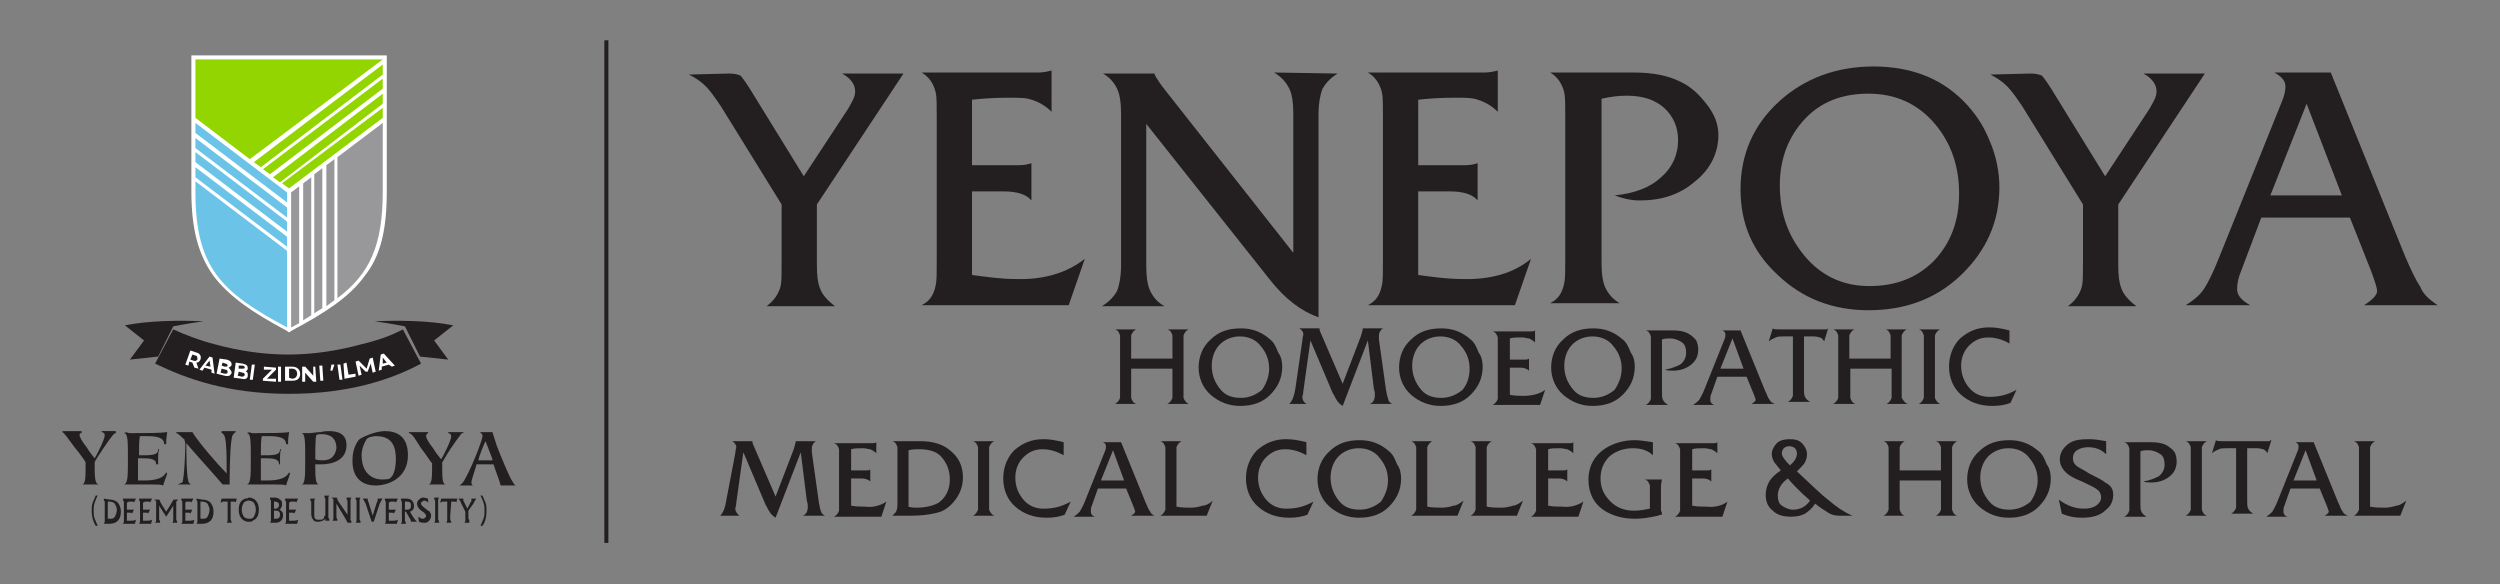 <?xml version="1.0" encoding="utf-8"?>
<!-- Generator: Adobe Illustrator 24.3.0, SVG Export Plug-In . SVG Version: 6.00 Build 0)  -->
<svg version="1.1" id="Layer_1" xmlns="http://www.w3.org/2000/svg" xmlns:xlink="http://www.w3.org/1999/xlink" x="0px" y="0px"
	 viewBox="0 0 248.2 58" style="enable-background:new 0 0 248.2 58;" xml:space="preserve">
<rect x="0" y="0" width="248.2" height="58" fill="#808080" stroke="none"/>
<style type="text/css">
	.st0{fill:#231F20;}
	.st1{fill:#FFFFFF;}
	.st2{fill:#93D500;}
	.st3{fill:#6BC4E8;}
	.st4{fill:#98989A;}
</style>
<g>
	<g>
		<g>
			<g>
				<path class="st0" d="M8.1,48.1c0.4,0,0.4-0.6,0.4-2.2c-0.1-0.2-0.6-0.9-1.1-1.5c-0.6-0.8-1-1.4-1.2-1.5v-0.1c0.3,0,0.7,0,1,0
					s0.6,0,0.9,0V43c-0.1,0-0.2,0-0.2,0.2s0.3,0.7,0.7,1.2c0.3,0.5,0.7,1,0.8,1.1c0.3-0.5,1-1.9,1-2.3c0-0.2-0.2-0.3-0.3-0.3v-0.1
					c0.2,0,0.5,0,0.7,0c0.4,0,0.6,0,0.7,0V43c-0.1,0-0.2,0.1-0.3,0.2c-0.1,0.1-0.6,0.8-1,1.4c-0.4,0.6-0.8,1.2-0.8,1.3
					c0,1.5,0,2.1,0.4,2.2l0,0c-0.3,0-0.6,0-0.9,0C8.7,48.1,8.4,48.1,8.1,48.1L8.1,48.1z"/>
				<path class="st0" d="M12.3,43c0.4,0,0.4,0.8,0.4,2.5c0,1.8,0,2.5-0.4,2.6l0,0c0.3,0,0.6,0,0.9,0c0.7,0,1.4,0,1.9,0
					s0.9,0,1.1,0.1c0.1-0.4,0.3-0.8,0.4-1.2l-0.1-0.1c-0.2,0.4-0.7,0.8-2.1,0.8c-0.2,0-0.4,0-0.7,0c0-0.6,0-1.6,0-2.2
					c0.2,0,0.4,0,0.6,0c1.1,0,1.2,0.3,1.2,0.6h0.2c0-0.1,0-0.4,0-0.6c0-0.3,0-0.6,0.1-0.9h-0.1c0,0.4-0.2,0.6-1.3,0.6
					c-0.2,0-0.4,0-0.6,0c0-0.8,0-1.6,0.1-1.9c0.2,0,0.4,0,0.7,0c1.1,0,1.7,0.2,1.7,0.8h0.2v-0.2c0-0.5,0.1-0.8,0.1-1
					C15.9,43,14.5,43,13.2,43c-0.1,0-0.3,0-0.4,0C12.6,42.9,12.5,42.9,12.3,43L12.3,43z"/>
				<path class="st0" d="M17.6,48.1c0.2,0,0.5,0,0.7,0c0.3,0,0.5,0,0.7,0l0,0c-0.1,0-0.2-0.1-0.3-0.3c-0.2-0.7-0.2-3.2-0.2-3.5V44
					l0,0c0.3,0.4,3.3,3.7,3.6,4.1c0.1,0,0.2,0,0.3,0c0.1,0,0.3,0,0.4,0v-0.5c0-1.8,0.1-4.1,0.3-4.4c0.1-0.1,0.1-0.2,0.3-0.3v-0.1
					c-0.2,0-0.4,0-0.6,0c-0.3,0-0.6,0-0.8,0V43c0.2,0,0.2,0.2,0.3,0.3c0.2,0.6,0.2,2.3,0.2,2.7v1c-0.9-0.9-2.8-3.1-3.4-4.1
					c-0.3,0-0.5,0-0.8,0s-0.5,0-0.8,0V43c0.2,0,0.7,0.6,0.8,0.6c0,0.1,0.1,0.3,0.1,0.5c0,0.6-0.1,3.4-0.3,3.8
					C17.8,48,17.7,48.1,17.6,48.1L17.6,48.1z"/>
				<path class="st0" d="M24.5,43c0.4,0,0.4,0.8,0.4,2.5c0,1.8,0,2.5-0.4,2.6l0,0c0.3,0,0.6,0,0.9,0c0.7,0,1.4,0,1.9,0s1,0,1.1,0.1
					c0.1-0.4,0.3-0.8,0.4-1.2l-0.1-0.1c-0.2,0.4-0.7,0.8-2.1,0.8c-0.2,0-0.4,0-0.7,0c0-0.6,0-1.6,0-2.2c0.2,0,0.4,0,0.6,0
					c1.1,0,1.2,0.3,1.2,0.6h0.1c0-0.1,0-0.4,0-0.6c0-0.3,0-0.6,0.1-0.9h-0.1c0,0.4-0.2,0.6-1.3,0.6c-0.2,0-0.4,0-0.6,0
					c0-0.8,0-1.6,0.1-1.9c0.2,0,0.4,0,0.7,0c1.1,0,1.7,0.2,1.7,0.8h0.2v-0.2c0-0.5,0.1-0.8,0.1-1c-0.6,0.1-2,0.1-3.3,0.1
					c-0.1,0-0.3,0-0.4,0C24.8,42.9,24.7,42.9,24.5,43L24.5,43z"/>
				<path class="st0" d="M32.1,45.7c-0.3,0-0.6,0-0.8-0.1c0-0.3,0-2.2,0.1-2.4c0.2-0.1,0.3-0.1,0.5-0.1c0.9,0,1.5,0.4,1.5,1.4
					C33.3,45.2,32.9,45.7,32.1,45.7 M29.9,48.1c0.3,0,0.6,0,0.9,0s0.6,0,0.9,0l0,0c-0.4,0-0.4-0.8-0.4-2c0.2,0,0.4,0,0.6,0
					c1.1,0,2.5-0.4,2.5-1.9c0-1.1-0.8-1.4-1.7-1.4c-0.2,0-0.5,0-0.9,0.1c-0.4,0-0.8,0.1-1.1,0.1c-0.1,0-0.2,0-0.4,0
					c-0.1,0-0.2,0-0.4,0v0c0.4,0,0.4,0.8,0.4,2.5C30.3,47.3,30.3,48.1,29.9,48.1L29.9,48.1z"/>
				<path class="st0" d="M37.9,47.6c-1,0-2-0.7-2-2.4c0-0.7,0.3-1.3,0.5-1.6c0.1-0.2,0.7-0.3,0.9-0.3c1.4,0,2,0.7,2,2.3
					c0,0.8-0.2,1.6-0.5,1.8C38.7,47.6,38.3,47.6,37.9,47.6 M37.3,48.2c1.2,0,3.2-0.7,3.2-3c0-1.9-1.1-2.4-2.3-2.4
					c-1,0-2.5,0.7-2.6,0.9C35.2,44.2,35,45,35,45.5C34.9,47.3,35.8,48.2,37.3,48.2"/>
				<path class="st0" d="M42.5,48.1c0.3,0,0.6,0,0.9,0c0.3,0,0.6,0,0.9,0l0,0c-0.4,0-0.4-0.6-0.4-2.2c0.1-0.1,0.4-0.7,0.8-1.3
					c0.4-0.6,0.9-1.3,1-1.4C45.8,43,45.9,43,46,43v-0.1c-0.1,0-0.3,0-0.7,0c-0.2,0-0.5,0-0.8,0V43c0.1,0,0.3,0.1,0.3,0.3
					c0,0.4-0.7,1.8-1,2.3c-0.1-0.1-0.5-0.6-0.8-1.1c-0.4-0.5-0.7-1-0.7-1.2s0.1-0.2,0.2-0.3v-0.1c-0.3,0-0.6,0-0.9,0
					c-0.3,0-0.7,0-1,0V43c0.3,0,0.7,0.7,1.2,1.5c0.5,0.6,0.9,1.3,1.1,1.5C42.9,47.4,42.9,48.1,42.5,48.1L42.5,48.1z"/>
				<path class="st0" d="M48.2,43.8c0.1,0.3,0.7,1.7,0.7,1.9c-0.2,0-0.3,0-0.7,0s-0.6,0-0.7,0C47.5,45.4,48.1,44,48.2,43.8
					 M50.7,47.5c-0.3-0.6-0.9-2-1.4-3.3c-0.2-0.7-0.4-1.2-0.4-1.3c-0.2,0-0.4,0-0.6,0c-0.3,0-0.6,0-0.6,0V43c0.1,0,0.2,0.1,0.2,0.3
					s-0.2,0.7-0.4,1.3c-0.4,1-0.8,2-1.3,2.9c-0.2,0.4-0.4,0.6-0.6,0.7l0,0c0.2,0,0.4,0,0.6,0c0.3,0,0.5,0,0.8,0l0,0
					c-0.1,0-0.2-0.1-0.2-0.3c0-0.3,0.5-1.6,0.5-1.8c0.3,0,0.6,0,0.9,0c0.3,0,0.5,0,0.8,0c0.1,0.4,0.6,1.6,0.7,2.1c0.2,0,0.5,0,0.7,0
					c0.3,0,0.5,0,0.8,0l0,0C51,48.1,50.9,47.8,50.7,47.5"/>
			</g>
			<g>
				<path class="st0" d="M9.1,50.7c0-0.3,0-0.5,0.1-0.8c0.1-0.2,0.2-0.5,0.3-0.7h0.2c-0.1,0.2-0.2,0.4-0.3,0.7s-0.1,0.5-0.1,0.8
					s0,0.5,0.1,0.8c0.1,0.2,0.2,0.5,0.3,0.7H9.5C9.2,51.7,9.1,51.2,9.1,50.7"/>
				<path class="st0" d="M10.7,49.8h0.2c0.2,0,0.4,0.1,0.5,0.2c0.1,0.2,0.2,0.4,0.2,0.6c0,0.3-0.1,0.5-0.2,0.7
					c-0.1,0.2-0.3,0.2-0.5,0.2h-0.2V49.8z M10.3,49.5c0,0.1,0,0.2,0.1,0.3c0,0.1,0,0.2,0,0.4v1.1c0,0.1,0,0.2,0,0.4
					c0,0.1,0,0.2-0.1,0.3h0.6c0.3,0,0.6-0.1,0.8-0.3s0.3-0.5,0.3-0.9s-0.1-0.6-0.3-0.9c-0.2-0.2-0.5-0.3-0.8-0.3L10.3,49.5
					L10.3,49.5z"/>
				<path class="st0" d="M12.8,49.8c0.1,0,0.2,0,0.3,0s0.2,0,0.2,0.1l0.2-0.4h-1.3c0,0.1,0,0.2,0.1,0.3c0,0.1,0,0.2,0,0.4v1.1
					c0,0.1,0,0.2,0,0.4c0,0.1,0,0.2-0.1,0.3h1.2l0.1-0.4c-0.2,0.1-0.4,0.1-0.7,0.1h-0.2v-0.8c0.1,0,0.2,0,0.3,0s0.2,0,0.2,0.1
					l0.2-0.4h-0.7v-0.7L12.8,49.8"/>
				<path class="st0" d="M14.4,49.8c0.1,0,0.2,0,0.3,0s0.2,0,0.2,0.1l0.2-0.4h-1.3c0,0.1,0,0.2,0.1,0.3c0,0.1,0,0.2,0,0.4v1.1
					c0,0.1,0,0.2,0,0.4c0,0.1,0,0.2-0.1,0.3H15l0.1-0.4c-0.2,0.1-0.4,0.1-0.7,0.1h-0.2v-0.8c0.1,0,0.2,0,0.3,0s0.2,0,0.2,0.1
					l0.2-0.4h-0.7v-0.7L14.4,49.8"/>
				<path class="st0" d="M16.5,51.3l0.7-1.1v1c0,0.1,0,0.2,0,0.4c0,0.1,0,0.2-0.1,0.3h0.5c0-0.1,0-0.1-0.1-0.3c0-0.1,0-0.2,0-0.4
					v-1.4c0.1-0.1,0.2-0.2,0.2-0.2h-0.5c0,0.1,0,0.1-0.1,0.2c0,0.1-0.1,0.1-0.1,0.2l-0.5,0.8L16,50c0-0.1-0.1-0.1-0.1-0.2
					c0-0.1,0-0.1-0.1-0.2h-0.5c0.1,0.1,0.2,0.1,0.2,0.2v1.4c0,0.1,0,0.2,0,0.4c0,0.1,0,0.2-0.1,0.3h0.5c0-0.1,0-0.2-0.1-0.3
					c0-0.1,0-0.2,0-0.4v-1L16.5,51.3z"/>
				<path class="st0" d="M18.5,49.8c0.1,0,0.2,0,0.3,0c0.1,0,0.2,0,0.2,0.1l0.2-0.4H18c0,0.1,0,0.2,0.1,0.3c0,0.1,0,0.2,0,0.4v1.1
					c0,0.1,0,0.2,0,0.4c0,0.1,0,0.2-0.1,0.3h1.2l0.1-0.4c-0.2,0.1-0.4,0.1-0.7,0.1h-0.2v-0.8c0.1,0,0.2,0,0.3,0c0.1,0,0.2,0,0.2,0.1
					l0.2-0.4h-0.7v-0.7L18.5,49.8"/>
				<path class="st0" d="M19.9,49.8h0.2c0.2,0,0.4,0.1,0.5,0.2c0.1,0.2,0.2,0.4,0.2,0.6c0,0.3-0.1,0.5-0.2,0.7s-0.3,0.2-0.5,0.2
					h-0.2V49.8z M19.5,49.5c0,0.1,0,0.2,0.1,0.3c0,0.1,0,0.2,0,0.4v1.1c0,0.1,0,0.2,0,0.4c0,0.1,0,0.2-0.1,0.3h0.6
					c0.3,0,0.6-0.1,0.8-0.3c0.2-0.2,0.3-0.5,0.3-0.9s-0.1-0.6-0.3-0.9c-0.2-0.2-0.5-0.3-0.8-0.3L19.5,49.5L19.5,49.5z"/>
				<path class="st0" d="M22.9,49.8c0.1,0,0.2,0,0.3,0c0.1,0,0.2,0,0.2,0.1l0.1-0.4H22l-0.1,0.4c0,0,0.1,0,0.2-0.1
					c0.1,0,0.2,0,0.3,0h0.2v1.4c0,0.1,0,0.2,0,0.4c0,0.1,0,0.2-0.1,0.3H23c0-0.1,0-0.1-0.1-0.3c0-0.1,0-0.2,0-0.4V49.8"/>
				<path class="st0" d="M24.7,49.7c0.2,0,0.4,0.1,0.5,0.2c0.1,0.2,0.2,0.4,0.2,0.7s-0.1,0.5-0.2,0.7s-0.3,0.2-0.5,0.2
					s-0.4-0.1-0.5-0.2c-0.1-0.2-0.2-0.4-0.2-0.7s0.1-0.5,0.2-0.7C24.3,49.8,24.5,49.7,24.7,49.7 M24.3,49.5
					c-0.1,0.1-0.2,0.1-0.3,0.2c-0.2,0.2-0.3,0.5-0.3,0.9s0.1,0.7,0.3,0.9c0.1,0.1,0.2,0.2,0.3,0.2c0.1,0.1,0.3,0.1,0.4,0.1
					c0.2,0,0.3,0,0.4-0.1s0.2-0.1,0.3-0.2c0.2-0.2,0.3-0.5,0.3-0.9s-0.1-0.7-0.3-0.9c-0.1-0.1-0.2-0.2-0.3-0.2
					c-0.1-0.1-0.3-0.1-0.4-0.1C24.6,49.5,24.4,49.5,24.3,49.5"/>
				<path class="st0" d="M27.3,49.8c0.2,0,0.4,0.1,0.4,0.3c0,0.1,0,0.2-0.1,0.3s-0.2,0.1-0.3,0.1h-0.1v-0.7L27.3,49.8 M27.8,49.6
					c-0.1-0.1-0.3-0.2-0.5-0.2h-0.5c0,0.1,0,0.2,0.1,0.3c0,0.1,0,0.2,0,0.4v1.1c0,0.1,0,0.2,0,0.4c0,0.1,0,0.2-0.1,0.3h0.6
					c0.2,0,0.4-0.1,0.5-0.2c0.1-0.1,0.2-0.3,0.2-0.5c0-0.1,0-0.3-0.1-0.4c-0.1-0.1-0.2-0.2-0.3-0.2c0.1,0,0.2-0.1,0.2-0.2
					c0.1-0.1,0.1-0.2,0.1-0.3C28,49.9,28,49.7,27.8,49.6 M27.7,51.4c-0.1,0.1-0.2,0.1-0.3,0.1h-0.2v-0.8h0.2c0.1,0,0.2,0,0.3,0.1
					c0.1,0.1,0.1,0.2,0.1,0.3C27.8,51.3,27.7,51.4,27.7,51.4"/>
				<path class="st0" d="M28.9,49.8c0.1,0,0.2,0,0.3,0c0.1,0,0.2,0,0.2,0.1l0.2-0.4h-1.3c0,0.1,0,0.2,0.1,0.3c0,0.1,0,0.2,0,0.4v1.1
					c0,0.1,0,0.2,0,0.4c0,0.1,0,0.2-0.1,0.3h1.2l0.1-0.4c-0.2,0.1-0.4,0.1-0.7,0.1h-0.2v-0.8c0.1,0,0.2,0,0.3,0c0.1,0,0.2,0,0.2,0.1
					l0.2-0.4h-0.7v-0.7L28.9,49.8"/>
				<path class="st0" d="M32.2,51.2c0,0.1,0,0.2-0.1,0.3s-0.2,0.1-0.4,0.1c-0.2,0-0.3,0-0.4-0.1s-0.1-0.2-0.1-0.4v-0.9
					c0-0.1,0-0.2,0-0.4c0-0.1,0-0.2,0.1-0.3h-0.5c0,0.1,0,0.2,0.1,0.3c0,0.1,0,0.2,0,0.4V51c0,0.3,0.1,0.5,0.2,0.6
					c0.1,0.2,0.3,0.2,0.5,0.2c0.1,0,0.2,0,0.4-0.1c0.1,0,0.2-0.1,0.3-0.2v0.2h0.4c0-0.1,0-0.2-0.1-0.3c0-0.1,0-0.2,0-0.4v-1.1
					c0-0.1,0-0.2,0-0.4c0-0.1,0-0.2,0.1-0.3h-0.5c0,0.1,0,0.2,0.1,0.3c0,0.1,0,0.2,0,0.4v1.3"/>
				<path class="st0" d="M34.3,51.5c0,0.1,0.1,0.1,0.1,0.2c0,0.1,0.1,0.1,0.1,0.2h0.4c0-0.1,0-0.1-0.1-0.3c0-0.1,0-0.2,0-0.4v-1.1
					c0-0.1,0-0.2,0-0.4c0-0.1,0-0.2,0.1-0.3h-0.5c0,0.1,0,0.2,0.1,0.3c0,0.1,0,0.2,0,0.4v1l-0.9-1.3c0-0.1-0.1-0.1-0.1-0.2
					c0-0.1,0-0.1-0.1-0.2h-0.5c0.1,0.1,0.2,0.1,0.2,0.2V51c0,0.1,0,0.2,0,0.4c0,0.1,0,0.2-0.1,0.3h0.5c0-0.1,0-0.2-0.1-0.3
					c0-0.1,0-0.2,0-0.4v-1L34.3,51.5z"/>
				<path class="st0" d="M35.7,50.1c0-0.1,0-0.2,0-0.4c0-0.1,0-0.2,0.1-0.3h-0.5c0,0.1,0,0.2,0.1,0.3c0,0.1,0,0.2,0,0.4v1.1
					c0,0.1,0,0.2,0,0.4c0,0.1,0,0.2-0.1,0.3h0.5c0-0.1,0-0.2-0.1-0.3c0-0.1,0-0.2,0-0.4V50.1"/>
				<path class="st0" d="M36.6,49.9c-0.1-0.2-0.1-0.3-0.1-0.4H36c0.1,0.1,0.2,0.3,0.3,0.5l0.6,1.8h0.2l0.6-1.8
					c0.1-0.2,0.2-0.4,0.3-0.5h-0.5c0,0.1,0,0.3-0.1,0.4L37,51.2L36.6,49.9z"/>
				<path class="st0" d="M38.8,49.8c0.1,0,0.2,0,0.3,0s0.2,0,0.2,0.1l0.2-0.4h-1.3c0,0.1,0,0.2,0.1,0.3c0,0.1,0,0.2,0,0.4v1.1
					c0,0.1,0,0.2,0,0.4c0,0.1,0,0.2-0.1,0.3h1.2l0.1-0.4c-0.2,0.1-0.4,0.1-0.7,0.1h-0.2v-0.8c0.1,0,0.2,0,0.3,0s0.2,0,0.2,0.1
					l0.2-0.4h-0.7v-0.7L38.8,49.8"/>
				<path class="st0" d="M40.4,49.8c0.3,0,0.4,0.1,0.4,0.4c0,0.3-0.1,0.4-0.4,0.4h-0.2v-0.8L40.4,49.8 M40.3,50.8l0.4,0.7
					c0.1,0.1,0.1,0.3,0.1,0.3h0.6c-0.1-0.1-0.2-0.2-0.4-0.5l-0.3-0.5c0.1,0,0.2-0.1,0.3-0.2c0.1-0.1,0.1-0.3,0.1-0.4
					c0-0.2-0.1-0.4-0.2-0.5c-0.1-0.1-0.3-0.2-0.5-0.2h-0.6c0,0.1,0,0.2,0.1,0.3c0,0.1,0,0.2,0,0.4v1.1c0,0.1,0,0.2,0,0.4
					c0,0.1,0,0.2-0.1,0.3h0.5c0-0.1,0-0.1-0.1-0.3c0-0.1,0-0.2,0-0.4v-0.5H40.3z"/>
				<path class="st0" d="M41.6,51.8c0.2,0.1,0.4,0.1,0.6,0.1c0.2,0,0.3-0.1,0.4-0.2c0.1-0.1,0.2-0.3,0.2-0.5c0-0.1,0-0.2-0.1-0.3
					c0-0.1-0.1-0.2-0.2-0.2L42,50.3c-0.1-0.1-0.2-0.2-0.2-0.3s0-0.1,0.1-0.2c0.1,0,0.1-0.1,0.2-0.1c0.2,0,0.3,0.1,0.4,0.2v-0.4
					c-0.1,0-0.3-0.1-0.5-0.1s-0.3,0.1-0.4,0.2c-0.1,0.1-0.2,0.2-0.2,0.4s0.1,0.4,0.3,0.6l0.4,0.3c0.1,0.1,0.2,0.2,0.2,0.3
					s0,0.1-0.1,0.2c-0.1,0.1-0.1,0.1-0.2,0.1c-0.1,0-0.2,0-0.3-0.1c-0.1,0-0.2-0.1-0.2-0.2L41.6,51.8L41.6,51.8z"/>
				<path class="st0" d="M43.5,50.1c0-0.1,0-0.2,0-0.4c0-0.1,0-0.2,0.1-0.3h-0.5c0,0.1,0,0.2,0.1,0.3c0,0.1,0,0.2,0,0.4v1.1
					c0,0.1,0,0.2,0,0.4c0,0.1,0,0.2-0.1,0.3h0.5c0-0.1,0-0.2-0.1-0.3c0-0.1,0-0.2,0-0.4V50.1"/>
				<path class="st0" d="M44.8,49.8c0.1,0,0.2,0,0.3,0s0.2,0,0.2,0.1l0.1-0.4h-1.6l-0.1,0.4c0,0,0.1,0,0.2-0.1c0.1,0,0.2,0,0.3,0
					h0.2v1.4c0,0.1,0,0.2,0,0.4c0,0.1,0,0.2-0.1,0.3h0.5c0-0.1,0-0.1-0.1-0.3c0-0.1,0-0.2,0-0.4L44.8,49.8"/>
				<path class="st0" d="M46.6,51.8c0-0.1,0-0.2-0.1-0.3c0-0.1,0-0.2,0-0.4v-0.4L47,50c0.1-0.2,0.2-0.4,0.3-0.5h-0.5
					c0,0,0,0.1,0,0.2c0,0.1,0,0.1-0.1,0.2l-0.3,0.6l-0.3-0.6c0-0.1-0.1-0.1-0.1-0.2c0-0.1,0-0.1,0-0.2h-0.5c0.1,0.1,0.2,0.2,0.3,0.5
					l0.4,0.8v0.4c0,0.1,0,0.2,0,0.4c0,0.1,0,0.2-0.1,0.3h0.5V51.8z"/>
				<path class="st0" d="M47.7,49.2c0.1,0.2,0.2,0.4,0.3,0.7s0.1,0.5,0.1,0.8s0,0.5-0.1,0.8c-0.1,0.2-0.2,0.5-0.3,0.7h0.2
					c0.3-0.4,0.4-0.9,0.4-1.5c0-0.3,0-0.5-0.1-0.8c-0.1-0.2-0.2-0.5-0.3-0.7H47.7z"/>
			</g>
		</g>
		<g>
			<g>
				<path class="st1" d="M28.4,32.8c-3.2-1.7-5.6-3.3-7.2-5.4C19.7,25.3,19,22.8,19,19V5.5h19.4V19c0,3.8-0.6,6.4-2.2,8.4
					c-1.5,2.1-4,3.7-7.2,5.4L28.7,33L28.4,32.8z"/>
				<g>
					<path class="st2" d="M38,7.8v1l-11.2,8.5l-0.7-0.5L38,7.8z M38,9.3l-10.9,8.3l0.7,0.5L38,10.3V9.3z M25.2,16.1l0.7,0.5L38,7.4
						v-1L25.2,16.1z M19.4,5.9v5.8l5.4,4.1L38,5.9H19.4z M38,10.7l-10,7.5l0.7,0.5l9.3-7V10.7z"/>
					<path class="st3" d="M19.4,14.7v-1l9.1,6.9v1L19.4,14.7z M19.4,13.2l9.1,6.9v-1l-9.1-6.9V13.2z M28.5,23v-1l-9.1-6.9v1L28.5,23
						z M28.5,23.5l-9.1-6.9v1l9.1,6.9V23.5z M28.5,24.9L19.4,18v1c0,7.5,2.5,10,9.1,13.5V24.9z"/>
					<path class="st4" d="M38,12.2V19c0,5.4-1.3,8.2-4.5,10.6v-14L38,12.2z M28.9,19.1v13.4l0,0c0.3-0.1,0.5-0.3,0.8-0.4V18.5
						L28.9,19.1z M30.1,18.2v13.6c0.3-0.2,0.5-0.3,0.8-0.5V17.6L30.1,18.2z M31.2,17.3v13.8c0.3-0.2,0.5-0.3,0.8-0.5V16.7L31.2,17.3
						z M32.4,16.4v14c0.3-0.2,0.5-0.4,0.8-0.6v-14L32.4,16.4z"/>
				</g>
			</g>
			<g>
				<path class="st0" d="M15.7,35.4c-1,0.1-1.9,0.2-2.8,0.3l0,0l1.4-1.9l-1.9-1.5c2.5-0.5,5.6-0.5,7.8-0.4c-1.5,0.2-3,0.5-3,0.5l0,0
					L15.7,35.4z M28.7,39.1c6.1,0,10.3-1.5,13.1-3L40,32.7c-1.1,0.6-2.5,1.1-4.2,1.5c-2.2,0.6-4.7,1-7.2,1s-5-0.4-7.2-1
					c-1.6-0.4-3.1-1-4.2-1.5l-1.8,3.4C18.5,37.6,22.6,39.1,28.7,39.1z M41.7,35.4c1,0.1,1.9,0.2,2.8,0.3l0,0l-1.4-1.9l1.9-1.5
					c-2.5-0.5-5.6-0.5-7.8-0.4c1.5,0.2,3,0.5,3,0.5l0,0L41.7,35.4z"/>
				<path class="st1" d="M19.3,36.5L19.1,36l0,0l-0.3-0.1l-0.1,0.4l-0.3-0.1l0.5-1.4l0.6,0.2c0.4,0.1,0.5,0.4,0.4,0.7
					c-0.1,0.2-0.2,0.3-0.4,0.3l0.2,0.6L19.3,36.5z M19.4,35.3l-0.3-0.1l-0.2,0.5l0.3,0.1c0.2,0.1,0.3,0,0.4-0.1
					C19.6,35.5,19.6,35.3,19.4,35.3z M21,36.7l-0.7-0.2l-0.2,0.3l-0.3-0.1l1-1.3l0.3,0.1l0.2,1.6L21,37V36.7z M20.9,36.4l-0.1-0.6
					l-0.4,0.5L20.9,36.4z M23,37c-0.1,0.3-0.3,0.4-0.7,0.3l-0.8-0.2l0.3-1.5l0.7,0.1c0.4,0.1,0.5,0.3,0.5,0.5c0,0.1-0.1,0.2-0.3,0.3
					C22.9,36.7,23,36.9,23,37z M22.6,36.9c0-0.1-0.1-0.2-0.2-0.2L22,36.6L21.9,37l0.4,0.1C22.5,37.1,22.6,37.1,22.6,36.9z M22.1,36
					L22,36.3l0.3,0.1c0.2,0,0.3,0,0.3-0.1s-0.1-0.2-0.2-0.2L22.1,36z M24.6,37.3c0,0.3-0.3,0.4-0.6,0.3l-0.8-0.1l0.2-1.5l0.7,0.1
					c0.4,0.1,0.5,0.2,0.5,0.5c0,0.1-0.1,0.2-0.2,0.3C24.6,36.9,24.6,37.1,24.6,37.3z M24.3,37.2c0-0.1-0.1-0.2-0.2-0.2l-0.4-0.1
					l-0.1,0.4l0.4,0.1C24.2,37.4,24.3,37.3,24.3,37.2z M23.7,36.3v0.3H24c0.2,0,0.3,0,0.3-0.1s-0.1-0.2-0.2-0.2H23.7z M25,36.2h0.3
					l-0.2,1.5h-0.3L25,36.2z M27.4,37.6v0.3l-1.3-0.1v-0.2l0.9-0.9h-0.8v-0.3l1.2,0.1v0.2l-0.9,0.9H27.4z M27.6,36.4h0.3v1.5h-0.3
					V36.4z M28.3,36.4H29c0.5,0,0.8,0.3,0.8,0.7c0,0.5-0.3,0.7-0.8,0.7h-0.7V36.4z M29,37.6c0.3,0,0.5-0.2,0.5-0.5s-0.2-0.5-0.5-0.5
					h-0.3v0.9L29,37.6z M31.3,36.4l0.1,1.5h-0.3L30.3,37v0.9H30v-1.5h0.3l0.8,0.9v-0.9H31.3z M31.7,36.3H32l0.1,1.5h-0.3L31.7,36.3z
					 M33.5,36.2h0.3l0.2,1.5h-0.3L33.5,36.2z M34.1,36.1l0.3-0.1l0.2,1.2l0.7-0.1v0.3l-1.1,0.2L34.1,36.1z M37,37l-0.2-0.9l-0.3,0.8
					h-0.2l-0.6-0.6l0.2,0.9l-0.3,0.1l-0.3-1.4l0.3-0.1l0.8,0.8l0.3-1l0.3-0.1l0.3,1.4L37,37z M38.6,36.2l-0.7,0.2v0.3l-0.3,0.1
					l0.2-1.6l0.3-0.1l1.1,1.2l-0.3,0.1L38.6,36.2z M38.4,36L38,35.5v0.6L38.4,36z M32.9,36.2l-0.1,0.6H33l0.2-0.6
					C33.1,36.2,33,36.2,32.9,36.2z"/>
			</g>
		</g>
	</g>
	<rect x="60" y="4" class="st0" width="0.4" height="49.9"/>
	<g>
		<g>
			<g>
				<g>
					<path class="st0" d="M89.7,7.3l-8.6,13v6c0,1.1,0.1,1.8,0.3,2.3c0.2,0.6,0.7,1.2,1.5,1.8h-6.8c0.7-0.5,1.2-1.2,1.4-2
						c0.1-0.4,0.1-1.2,0.1-2.5v-5.6l-6-9.7c-0.6-0.9-1.1-1.6-1.5-2s-0.9-0.8-1.7-1.2l4-0.1c0.5,0,0.9,0.1,1.1,0.2
						c0.2,0.2,0.5,0.6,1,1.4l5.3,8.6l4.4-6.7c0.4-0.7,0.7-1.2,0.7-1.7c0-0.7-0.4-1.3-1.3-1.8C83.6,7.3,89.7,7.3,89.7,7.3z"/>
					<path class="st0" d="M107.7,25.7l-1.6,4.6H91.5c0.8-0.4,1.2-1,1.4-2c0.1-0.4,0.1-1.2,0.1-2.5V11.7c0-1.3,0-2.1-0.1-2.5
						c-0.2-0.9-0.7-1.6-1.4-2h11.6c0.5,0,0.9-0.1,1.3-0.2v4.1c-0.6-0.6-1.3-1-2-1.2c-0.5-0.2-1.3-0.2-2.3-0.2
						c-1.5,0-2.7,0.1-3.6,0.2v6.5h4.7c0.5,0,0.9-0.1,1.2-0.2v3.7c-0.5-0.6-1.4-0.9-2.8-0.9h-3.1v8.3c1.5,0.2,2.9,0.4,4.3,0.4
						C103.6,27.8,105.9,27.1,107.7,25.7z"/>
					<path class="st0" d="M132.8,7.3c-0.8,0.5-1.2,1-1.5,1.5c-0.2,0.5-0.4,1.4-0.4,2.6v20.1c-1.7-0.6-3.3-1.8-4.8-3.7l-12.3-15.5v14
						c0,1.1,0.1,2,0.4,2.6s0.7,1.1,1.4,1.5h-6.2c0.8-0.5,1.2-1,1.5-1.5c0.2-0.5,0.4-1.4,0.4-2.6V11.4c0-1.1-0.1-2-0.4-2.6
						c-0.3-0.6-0.7-1.1-1.4-1.5h5.1c0,0.1,0.3,0.6,0.8,1.3l13,16.5V11.4c0-1.1-0.1-2-0.4-2.6c-0.3-0.6-0.7-1.1-1.5-1.6L132.8,7.3
						L132.8,7.3z"/>
					<path class="st0" d="M152,25.7l-1.6,4.6h-14.6c0.8-0.4,1.2-1,1.4-2c0.1-0.4,0.1-1.3,0.1-2.6v-14c0-1.3,0-2.1-0.1-2.5
						c-0.2-0.9-0.7-1.6-1.4-2h11.6c0.5,0,0.9-0.1,1.3-0.2v4.1c-0.6-0.6-1.3-1-2-1.2c-0.5-0.2-1.3-0.2-2.3-0.2
						c-1.5,0-2.7,0.1-3.6,0.2v6.5h4.7c0.5,0,0.9-0.1,1.2-0.2v3.7c-0.5-0.6-1.4-0.9-2.8-0.9h-3.1v8.3c1.5,0.2,2.9,0.4,4.3,0.4
						C148,27.8,150.3,27.1,152,25.7z"/>
					<path class="st0" d="M170.6,13.4c0,1.8-0.8,3.4-2.3,4.6c-1.5,1.3-3.3,1.9-5.5,1.9c-0.9,0-1.7-0.2-2.5-0.5
						c2-0.2,3.5-0.8,4.5-1.7c1.2-1,1.8-2.3,1.8-3.8c0-1.3-0.5-2.4-1.4-3.2s-2.1-1.2-3.7-1.2c-0.8,0-1.6,0.1-2.5,0.3V26
						c0,1.1,0.1,2,0.4,2.6c0.3,0.6,0.7,1.1,1.4,1.5h-6.9c0.8-0.4,1.2-1,1.4-2c0.1-0.4,0.1-1.2,0.1-2.5V11.7c0-1.3,0-2.1-0.1-2.5
						c-0.2-0.9-0.7-1.6-1.4-2h3.3c0.2,0,0.6,0,1.3,0c0.6,0,1.5,0,2.6,0h1.1c1.9,0,3.4,0.3,4.6,0.9c1.1,0.5,1.9,1.3,2.6,2.2
						C170.2,11.3,170.6,12.3,170.6,13.4z"/>
					<path class="st0" d="M198.5,18.6c0,3.4-1.3,6.3-3.8,8.7s-5.6,3.5-9.2,3.5c-3.6,0-6.6-1.2-9-3.5c-2.5-2.3-3.7-5.1-3.7-8.5
						c0-3.5,1.3-6.4,3.8-8.7s5.7-3.5,9.4-3.5c3.6,0,6.6,1.1,8.9,3.4c1.1,1.1,2,2.4,2.6,3.9C198.2,15.5,198.5,17.1,198.5,18.6z
						 M194.5,19.2c0-2.7-0.8-5-2.4-6.9c-1.7-2-3.9-3-6.6-3c-2.6,0-4.7,0.8-6.3,2.5s-2.5,3.9-2.5,6.6c0,2.9,0.9,5.3,2.8,7.4
						c1.6,1.7,3.6,2.6,6.1,2.6c2.6,0,4.7-0.8,6.4-2.5C193.7,24.1,194.5,21.9,194.5,19.2z"/>
					<path class="st0" d="M218.9,7.3l-8.6,13v6c0,1.1,0.1,1.8,0.3,2.3c0.2,0.6,0.7,1.2,1.5,1.8h-6.8c0.7-0.5,1.2-1.2,1.4-2
						c0.1-0.4,0.1-1.2,0.1-2.5v-5.6l-6-9.7c-0.6-0.9-1.1-1.6-1.5-2s-0.9-0.8-1.7-1.2l4-0.1c0.5,0,0.9,0.1,1.1,0.2
						c0.2,0.2,0.5,0.6,1,1.4l5.3,8.6l4.4-6.7c0.4-0.7,0.7-1.2,0.7-1.7c0-0.7-0.4-1.3-1.3-1.8C212.8,7.3,218.9,7.3,218.9,7.3z"/>
					<path class="st0" d="M242,30.3h-7.3c0.8-0.5,1.3-1,1.3-1.4c0-0.3-0.2-0.9-0.6-2l-2.1-5.3h-8.8l-2,5.3c-0.3,0.7-0.4,1.3-0.4,1.8
						c0,0.6,0.4,1.1,1.3,1.6H217c0.8-0.5,1.4-1,1.8-1.6c0.4-0.6,0.9-1.6,1.5-3.1l6.2-15.4c0.3-0.7,0.4-1.2,0.4-1.6
						c0-0.6-0.4-1-1.1-1.4h5.6l7.4,18.3c0.6,1.4,1.1,2.4,1.5,3C240.6,29.3,241.3,29.8,242,30.3z M232.5,19.4l-3.5-9.1l-3.6,9.1
						H232.5z"/>
				</g>
			</g>
		</g>
		<g>
			<g>
				<g>
					<path class="st0" d="M118,40.1h-2.1c0.2-0.1,0.4-0.3,0.5-0.6c0-0.1,0-0.4,0-0.8v-2.1h-4.1v2.1c0,0.4,0,0.7,0,0.8
						c0.1,0.3,0.2,0.5,0.5,0.6h-2.1c0.2-0.1,0.4-0.3,0.5-0.6c0-0.1,0-0.4,0-0.8v-4.6c0-0.4,0-0.7,0-0.8c-0.1-0.3-0.2-0.5-0.5-0.6
						h2.1c-0.2,0.1-0.4,0.3-0.5,0.6c0,0.1,0,0.4,0,0.8v1.5h4.1v-1.5c0-0.4,0-0.7,0-0.8c-0.1-0.3-0.2-0.5-0.5-0.6h2.1
						c-0.2,0.1-0.4,0.3-0.5,0.6c0,0.1,0,0.4,0,0.8v4.6c0,0.4,0,0.7,0,0.8C117.6,39.8,117.8,40,118,40.1z"/>
					<path class="st0" d="M127.3,36.4c0,1.1-0.4,2-1.2,2.8c-0.8,0.8-1.8,1.1-3,1.1c-1.1,0-2.1-0.4-2.9-1.1s-1.2-1.7-1.2-2.7
						c0-1.1,0.4-2.1,1.2-2.8c0.8-0.8,1.8-1.1,3-1.1c1.2,0,2.1,0.4,2.9,1.1c0.4,0.3,0.6,0.8,0.8,1.3
						C127.2,35.4,127.3,35.9,127.3,36.4z M126,36.6c0-0.9-0.3-1.6-0.8-2.2c-0.5-0.7-1.3-1-2.1-1c-0.8,0-1.5,0.3-2,0.8
						c-0.5,0.5-0.8,1.3-0.8,2.1c0,0.9,0.3,1.7,0.9,2.4c0.5,0.6,1.2,0.8,2,0.8c0.8,0,1.5-0.3,2.1-0.8C125.7,38.1,126,37.4,126,36.6z"
						/>
					<path class="st0" d="M138.2,40.1H136c0.3-0.1,0.5-0.4,0.5-0.9c0-0.1,0-0.3-0.1-0.6l-0.6-4.8l-2.5,6.5c-0.3-0.2-0.5-0.4-0.6-0.6
						c-0.1-0.1-0.2-0.4-0.4-0.7l-2.2-5.2l-0.7,5c0,0.3-0.1,0.5-0.1,0.6c0,0.3,0.1,0.5,0.4,0.7H128c0.3-0.3,0.5-0.8,0.6-1.5l0.7-4.8
						c0-0.3,0.1-0.5,0.1-0.6c0-0.2-0.1-0.4-0.4-0.6h2c0,0.1,0,0.2,0.1,0.4l2.2,5.1l1.8-4.7c0.1-0.4,0.2-0.6,0.2-0.8h2
						c-0.2,0.1-0.4,0.4-0.4,0.7c0,0.1,0,0.3,0,0.4l0.7,5c0.1,0.4,0.1,0.7,0.2,0.8C137.8,39.8,138,40,138.2,40.1z"/>
					<path class="st0" d="M147.2,36.4c0,1.1-0.4,2-1.2,2.8c-0.8,0.8-1.8,1.1-3,1.1c-1.1,0-2.1-0.4-2.9-1.1s-1.2-1.7-1.2-2.7
						c0-1.1,0.4-2.1,1.2-2.8c0.8-0.8,1.8-1.1,3-1.1c1.2,0,2.1,0.4,2.9,1.1c0.4,0.3,0.6,0.8,0.8,1.3
						C147.1,35.4,147.2,35.9,147.2,36.4z M145.9,36.6c0-0.9-0.3-1.6-0.8-2.2c-0.5-0.7-1.3-1-2.1-1c-0.8,0-1.5,0.3-2,0.8
						c-0.5,0.5-0.8,1.3-0.8,2.1c0,0.9,0.3,1.7,0.9,2.4c0.5,0.6,1.2,0.8,2,0.8c0.8,0,1.5-0.3,2.1-0.8
						C145.7,38.1,145.9,37.4,145.9,36.6z"/>
					<path class="st0" d="M153.4,38.7l-0.5,1.5h-4.7c0.2-0.1,0.4-0.3,0.5-0.6c0-0.1,0-0.4,0-0.8v-4.5c0-0.4,0-0.7,0-0.8
						c-0.1-0.3-0.2-0.5-0.5-0.6h3.8c0.2,0,0.3,0,0.4-0.1V34c-0.2-0.2-0.4-0.3-0.6-0.4c-0.2,0-0.4-0.1-0.7-0.1c-0.5,0-0.9,0-1.2,0.1
						v2.1h1.5c0.1,0,0.3,0,0.4-0.1v1.2c-0.2-0.2-0.5-0.3-0.9-0.3h-1v2.7c0.5,0.1,0.9,0.1,1.4,0.1C152.1,39.3,152.9,39.1,153.4,38.7z
						"/>
					<path class="st0" d="M162.3,36.4c0,1.1-0.4,2-1.2,2.8c-0.8,0.8-1.8,1.1-3,1.1c-1.1,0-2.1-0.4-2.9-1.1s-1.2-1.7-1.2-2.7
						c0-1.1,0.4-2.1,1.2-2.8c0.8-0.8,1.8-1.1,3-1.1c1.2,0,2.1,0.4,2.9,1.1c0.4,0.3,0.6,0.8,0.8,1.3
						C162.2,35.4,162.3,35.9,162.3,36.4z M161,36.6c0-0.9-0.3-1.6-0.8-2.2c-0.5-0.7-1.3-1-2.1-1c-0.8,0-1.5,0.3-2,0.8
						c-0.5,0.5-0.8,1.3-0.8,2.1c0,0.9,0.3,1.7,0.9,2.4c0.5,0.6,1.2,0.8,2,0.8c0.8,0,1.5-0.3,2.1-0.8C160.7,38.1,161,37.4,161,36.6z"
						/>
					<path class="st0" d="M168.6,34.7c0,0.6-0.2,1.1-0.7,1.5c-0.5,0.4-1.1,0.6-1.8,0.6c-0.3,0-0.6,0-0.8-0.1
						c0.6-0.1,1.1-0.3,1.5-0.5c0.4-0.3,0.6-0.7,0.6-1.2c0-0.4-0.1-0.8-0.4-1c-0.3-0.2-0.7-0.4-1.2-0.4c-0.3,0-0.5,0-0.8,0.1v5.2
						c0,0.4,0,0.6,0.1,0.8c0.1,0.2,0.2,0.3,0.5,0.5h-2.2c0.2-0.1,0.4-0.3,0.5-0.6c0-0.1,0-0.4,0-0.8v-4.6c0-0.4,0-0.7,0-0.8
						c-0.1-0.3-0.2-0.5-0.5-0.6h1.1c0.1,0,0.2,0,0.4,0c0.2,0,0.5,0,0.8,0h0.4c0.6,0,1.1,0.1,1.5,0.3c0.3,0.2,0.6,0.4,0.8,0.7
						C168.5,34,168.6,34.3,168.6,34.7z"/>
					<path class="st0" d="M176.2,40.1h-2.3c0.3-0.2,0.4-0.3,0.4-0.4c0-0.1-0.1-0.3-0.2-0.6l-0.7-1.7h-2.9l-0.6,1.7
						c-0.1,0.2-0.1,0.4-0.1,0.6c0,0.2,0.1,0.4,0.4,0.5h-2.1c0.3-0.2,0.4-0.3,0.6-0.5c0.1-0.2,0.3-0.5,0.5-1l2-5
						c0.1-0.2,0.1-0.4,0.1-0.5c0-0.2-0.1-0.3-0.3-0.4h1.8l2.4,5.9c0.2,0.4,0.3,0.8,0.5,1C175.7,39.8,175.9,40,176.2,40.1z
						 M173.1,36.6l-1.1-3l-1.2,3H173.1z"/>
					<path class="st0" d="M181.5,32.6l-0.4,1.3c-0.1-0.2-0.2-0.3-0.4-0.4c-0.1,0-0.3-0.1-0.6-0.1c-0.1,0-0.2,0-0.3,0
						c-0.1,0-0.3,0-0.5,0h-0.2v5.2c0,0.4,0,0.6,0.1,0.8c0.1,0.2,0.2,0.3,0.5,0.5h-2.2c0.2-0.1,0.4-0.3,0.5-0.6c0-0.1,0-0.4,0-0.8
						v-5.1c-0.2,0-0.5,0-0.9,0c-0.3,0-0.6,0-0.8,0.1c-0.2,0.1-0.5,0.2-0.7,0.4l0.4-1.3c0.1,0.1,0.3,0.1,0.6,0.1h4.3
						c0.1,0,0.2,0,0.4,0C181.3,32.7,181.4,32.7,181.5,32.6z"/>
					<path class="st0" d="M189.4,40.1h-2.1c0.2-0.1,0.4-0.3,0.5-0.6c0-0.1,0-0.4,0-0.8v-2.1h-4.1v2.1c0,0.4,0,0.7,0,0.8
						c0.1,0.3,0.2,0.5,0.5,0.6H182c0.2-0.1,0.4-0.3,0.5-0.6c0-0.1,0-0.4,0-0.8v-4.6c0-0.4,0-0.7,0-0.8c-0.1-0.3-0.2-0.5-0.5-0.6h2.1
						c-0.2,0.1-0.4,0.3-0.5,0.6c0,0.1,0,0.4,0,0.8v1.5h4.1v-1.5c0-0.4,0-0.7,0-0.8c-0.1-0.3-0.2-0.5-0.5-0.6h2.1
						c-0.2,0.1-0.4,0.3-0.5,0.6c0,0.1,0,0.4,0,0.8v4.6c0,0.4,0,0.7,0,0.8C189,39.8,189.1,40,189.4,40.1z"/>
					<path class="st0" d="M192.6,40.1h-2.1c0.2-0.1,0.4-0.3,0.5-0.6c0-0.1,0-0.4,0-0.8v-4.6c0-0.4,0-0.7,0-0.8
						c-0.1-0.3-0.2-0.5-0.5-0.6h2.1c-0.2,0.1-0.4,0.3-0.5,0.6c0,0.1,0,0.4,0,0.8v4.6c0,0.4,0,0.7,0,0.8
						C192.2,39.8,192.4,40,192.6,40.1z"/>
					<path class="st0" d="M200.2,38.7l-0.6,1.3c-0.5,0.2-1.1,0.3-1.8,0.3c-1.3,0-2.3-0.4-3.1-1.1c-0.8-0.7-1.2-1.7-1.2-2.8
						c0-1.1,0.4-2.1,1.1-2.8c0.8-0.7,1.7-1.1,2.9-1.1c0.6,0,1.2,0.1,2,0.3v1.3c-0.7-0.4-1.4-0.6-2.1-0.6c-0.8,0-1.4,0.3-1.9,0.8
						c-0.5,0.5-0.8,1.2-0.8,2c0,0.9,0.3,1.6,0.8,2.2c0.5,0.6,1.2,0.9,2,0.9C198.5,39.4,199.3,39.2,200.2,38.7z"/>
					<path class="st0" d="M81.9,51.2h-2.2c0.3-0.1,0.5-0.4,0.5-0.9c0-0.1,0-0.3-0.1-0.6l-0.6-4.8L77,51.4c-0.3-0.2-0.5-0.4-0.6-0.6
						c-0.1-0.1-0.2-0.4-0.4-0.7l-2.2-5.2l-0.7,5c0,0.3-0.1,0.5-0.1,0.6c0,0.3,0.2,0.5,0.4,0.7h-1.9c0.3-0.3,0.5-0.8,0.6-1.5L73,45
						c0-0.3,0.1-0.5,0.1-0.6c0-0.2-0.1-0.4-0.4-0.6h2c0,0.1,0,0.2,0.1,0.4l2.2,5.1l1.8-4.7c0.1-0.4,0.2-0.6,0.2-0.8h2
						c-0.2,0.1-0.4,0.4-0.4,0.7c0,0.1,0,0.3,0,0.4l0.7,5c0.1,0.4,0.1,0.7,0.2,0.8C81.5,50.9,81.7,51.1,81.9,51.2z"/>
					<path class="st0" d="M88,49.8l-0.5,1.5h-4.7c0.2-0.1,0.4-0.3,0.5-0.6c0-0.1,0-0.4,0-0.8v-4.5c0-0.4,0-0.7,0-0.8
						c-0.1-0.3-0.2-0.5-0.5-0.6h3.8c0.2,0,0.3,0,0.4-0.1V45c-0.2-0.2-0.4-0.3-0.6-0.4c-0.2,0-0.4-0.1-0.7-0.1c-0.5,0-0.9,0-1.2,0.1
						v2.1h1.5c0.2,0,0.3,0,0.4-0.1v1.2c-0.2-0.2-0.5-0.3-0.9-0.3h-1v2.7c0.5,0.1,0.9,0.1,1.4,0.1C86.7,50.4,87.4,50.2,88,49.8z"/>
					<path class="st0" d="M95.6,47.4c0,0.7-0.2,1.4-0.6,2c-0.4,0.6-0.9,1.1-1.6,1.4c-0.6,0.2-1.6,0.4-3,0.4h-1.8
						c0.2-0.2,0.4-0.4,0.4-0.5c0.1-0.2,0.1-0.5,0.1-1v-4.5c0-0.4,0-0.7,0-0.8c-0.1-0.3-0.2-0.5-0.5-0.6h1.1c0.3,0,0.5,0,0.8,0
						s0.5,0,0.9,0c1.2,0,2.2,0.3,2.9,0.9C95.2,45.4,95.6,46.3,95.6,47.4z M94.3,47.6c0-0.9-0.3-1.6-0.8-2.2
						c-0.5-0.6-1.3-0.8-2.3-0.8c-0.3,0-0.6,0-1,0.1v5.6c0.3,0.1,0.5,0.1,0.8,0.1c0.9,0,1.7-0.2,2.2-0.5C94,49.3,94.3,48.5,94.3,47.6
						z"/>
					<path class="st0" d="M98.7,51.2h-2.1c0.2-0.1,0.4-0.3,0.5-0.6c0-0.1,0-0.4,0-0.8v-4.6c0-0.4,0-0.7,0-0.8
						c-0.1-0.3-0.2-0.5-0.5-0.6h2.1c-0.2,0.1-0.4,0.3-0.5,0.6c0,0.1,0,0.4,0,0.8v4.6c0,0.4,0,0.7,0,0.8
						C98.3,50.9,98.5,51.1,98.7,51.2z"/>
					<path class="st0" d="M106.3,49.8l-0.6,1.3c-0.5,0.2-1.1,0.3-1.8,0.3c-1.3,0-2.3-0.4-3.1-1.1c-0.8-0.7-1.2-1.7-1.2-2.8
						c0-1.1,0.4-2.1,1.1-2.8c0.8-0.7,1.7-1.1,2.9-1.1c0.6,0,1.2,0.1,2,0.3v1.3c-0.7-0.4-1.4-0.6-2.1-0.6c-0.8,0-1.4,0.3-1.9,0.8
						c-0.5,0.5-0.8,1.2-0.8,2c0,0.9,0.3,1.6,0.8,2.2c0.5,0.6,1.2,0.9,2,0.9C104.6,50.5,105.4,50.3,106.3,49.8z"/>
					<path class="st0" d="M114.6,51.2h-2.3c0.3-0.2,0.4-0.3,0.4-0.4c0-0.1-0.1-0.3-0.2-0.6l-0.7-1.7H109l-0.6,1.7
						c-0.1,0.2-0.1,0.4-0.1,0.6c0,0.2,0.1,0.4,0.4,0.5h-2.1c0.3-0.2,0.4-0.3,0.6-0.5c0.1-0.2,0.3-0.5,0.5-1l2-5
						c0.1-0.2,0.1-0.4,0.1-0.5c0-0.2-0.1-0.3-0.3-0.4h1.8l2.4,5.9c0.2,0.4,0.3,0.8,0.5,1C114.2,50.9,114.4,51.1,114.6,51.2z
						 M111.6,47.7l-1.1-3l-1.2,3H111.6z"/>
					<path class="st0" d="M120.4,49.7l-0.6,1.5h-4.6c0.2-0.1,0.4-0.3,0.5-0.6c0-0.1,0-0.4,0-0.8v-4.6c0-0.4,0-0.7,0-0.8
						c-0.1-0.3-0.2-0.5-0.5-0.6h2.1c-0.2,0.1-0.4,0.3-0.5,0.6c0,0.1,0,0.4,0,0.8v5.1c0.5,0.1,1,0.1,1.5,0.1c0.4,0,0.8-0.1,1.1-0.2
						C119.7,50.2,120.1,50,120.4,49.7z"/>
					<path class="st0" d="M130.4,49.8l-0.6,1.3c-0.5,0.2-1.1,0.3-1.8,0.3c-1.3,0-2.3-0.4-3.1-1.1c-0.8-0.7-1.2-1.7-1.2-2.8
						c0-1.1,0.4-2.1,1.1-2.8c0.8-0.7,1.7-1.1,2.9-1.1c0.6,0,1.2,0.1,2,0.3v1.3c-0.7-0.4-1.4-0.6-2.1-0.6c-0.8,0-1.4,0.3-1.9,0.8
						c-0.5,0.5-0.8,1.2-0.8,2c0,0.9,0.3,1.6,0.8,2.2c0.5,0.6,1.2,0.9,2,0.9C128.7,50.5,129.5,50.3,130.4,49.8z"/>
					<path class="st0" d="M139.1,47.5c0,1.1-0.4,2-1.2,2.8c-0.8,0.8-1.8,1.1-3,1.1c-1.1,0-2.1-0.4-2.9-1.1s-1.2-1.7-1.2-2.7
						c0-1.1,0.4-2.1,1.2-2.8c0.8-0.8,1.8-1.1,3-1.1c1.2,0,2.1,0.4,2.9,1.1c0.4,0.3,0.6,0.8,0.8,1.3C139,46.5,139.1,47,139.1,47.5z
						 M137.8,47.7c0-0.9-0.3-1.6-0.8-2.2c-0.5-0.7-1.3-1-2.1-1c-0.8,0-1.5,0.3-2,0.8c-0.5,0.5-0.8,1.3-0.8,2.1
						c0,0.9,0.3,1.7,0.9,2.4c0.5,0.6,1.2,0.8,2,0.8c0.8,0,1.5-0.3,2.1-0.8C137.5,49.2,137.8,48.5,137.8,47.7z"/>
					<path class="st0" d="M145.3,49.7l-0.6,1.5h-4.6c0.2-0.1,0.4-0.3,0.5-0.6c0-0.1,0-0.4,0-0.8v-4.6c0-0.4,0-0.7,0-0.8
						c-0.1-0.3-0.2-0.5-0.5-0.6h2.1c-0.2,0.1-0.4,0.3-0.5,0.6c0,0.1,0,0.4,0,0.8v5.1c0.5,0.1,1,0.1,1.5,0.1c0.4,0,0.8-0.1,1.1-0.2
						C144.6,50.2,144.9,50,145.3,49.7z"/>
					<path class="st0" d="M151.2,49.7l-0.6,1.5H146c0.2-0.1,0.4-0.3,0.5-0.6c0-0.1,0-0.4,0-0.8v-4.6c0-0.4,0-0.7,0-0.8
						c-0.1-0.3-0.2-0.5-0.5-0.6h2.1c-0.2,0.1-0.4,0.3-0.5,0.6c0,0.1,0,0.4,0,0.8v5.1c0.5,0.1,1,0.1,1.5,0.1c0.4,0,0.8-0.1,1.1-0.2
						C150.5,50.2,150.8,50,151.2,49.7z"/>
					<path class="st0" d="M157.2,49.8l-0.5,1.5h-4.7c0.2-0.1,0.4-0.3,0.5-0.6c0-0.1,0-0.4,0-0.8v-4.5c0-0.4,0-0.7,0-0.8
						c-0.1-0.3-0.2-0.5-0.5-0.6h3.8c0.2,0,0.3,0,0.4-0.1V45c-0.2-0.2-0.4-0.3-0.6-0.4c-0.2,0-0.4-0.1-0.7-0.1c-0.5,0-0.9,0-1.2,0.1
						v2.1h1.5c0.1,0,0.3,0,0.4-0.1v1.2c-0.2-0.2-0.5-0.3-0.9-0.3h-1v2.7c0.5,0.1,0.9,0.1,1.4,0.1C155.8,50.4,156.6,50.2,157.2,49.8z
						"/>
					<path class="st0" d="M165,51.1c-0.1,0-0.2,0-0.4,0.1c-0.9,0.2-1.6,0.3-2.3,0.3c-1.2,0-2.2-0.3-3-0.8c-1.1-0.7-1.6-1.8-1.6-3.1
						c0-1.3,0.6-2.4,1.7-3.1c0.8-0.5,1.8-0.8,2.9-0.8c0.5,0,1.1,0.1,1.8,0.2v1.3c-0.5-0.5-1.2-0.7-2-0.7c-0.9,0-1.7,0.3-2.3,0.8
						c-0.6,0.6-0.9,1.3-0.9,2.2c0,0.9,0.3,1.6,1,2.3c0.6,0.6,1.4,0.9,2.3,0.9c0.6,0,1.1-0.1,1.6-0.2v-1.5c0-0.4,0-0.7,0-0.8
						c-0.1-0.3-0.2-0.5-0.5-0.6h1.7c0,0.1-0.1,0.4-0.1,0.7v2.4C165,50.8,165,51,165,51.1z"/>
					<path class="st0" d="M171.5,49.8l-0.5,1.5h-4.7c0.2-0.1,0.4-0.3,0.5-0.6c0-0.1,0-0.4,0-0.8v-4.5c0-0.4,0-0.7,0-0.8
						c-0.1-0.3-0.2-0.5-0.5-0.6h3.8c0.2,0,0.3,0,0.4-0.1V45c-0.2-0.2-0.4-0.3-0.6-0.4c-0.2,0-0.4-0.1-0.7-0.1c-0.5,0-0.9,0-1.2,0.1
						v2.1h1.5c0.1,0,0.3,0,0.4-0.1v1.2c-0.2-0.2-0.5-0.3-0.9-0.3h-1v2.7c0.5,0.1,0.9,0.1,1.4,0.1C170.2,50.4,171,50.2,171.5,49.8z"
						/>
					<path class="st0" d="M183.9,51.2c-0.5,0-1,0-1.3,0c-0.4,0-0.8-0.1-1.1-0.3c-0.3-0.2-0.8-0.5-1.3-0.9c-0.3,0.5-0.7,0.8-1,1
						c-0.4,0.2-0.8,0.3-1.4,0.3c-0.8,0-1.4-0.2-1.8-0.6c-0.5-0.4-0.7-0.9-0.7-1.6c0-0.4,0.1-0.8,0.3-1.2c0.2-0.4,0.6-0.8,1.2-1.2
						c-0.3-0.4-0.6-0.7-0.7-0.9c-0.1-0.2-0.2-0.5-0.2-0.7c0-0.4,0.2-0.8,0.5-1.1c0.3-0.3,0.8-0.4,1.3-0.4c0.5,0,0.9,0.1,1.2,0.4
						c0.3,0.3,0.5,0.7,0.5,1.1c0,0.3-0.1,0.6-0.2,0.8c-0.1,0.2-0.4,0.5-0.8,0.9c1.4,1.3,2.4,2.3,3.2,2.9
						C182.3,50.3,183,50.8,183.9,51.2z M179.7,49.7c-0.9-0.8-1.7-1.6-2.2-2.2c-0.7,0.5-1,1.1-1,1.7c0,0.4,0.1,0.8,0.4,1
						s0.7,0.4,1.1,0.4C178.7,50.6,179.3,50.3,179.7,49.7z M178.4,45c0-0.2-0.1-0.4-0.2-0.5c-0.1-0.1-0.3-0.2-0.6-0.2
						c-0.2,0-0.4,0.1-0.5,0.2c-0.1,0.1-0.2,0.3-0.2,0.5c0,0.3,0.3,0.7,0.8,1.2C178.2,45.8,178.4,45.4,178.4,45z"/>
					<path class="st0" d="M194.3,51.2h-2.1c0.2-0.1,0.4-0.3,0.5-0.6c0-0.1,0-0.4,0-0.8v-2.1h-4.1v2.1c0,0.4,0,0.7,0,0.8
						c0.1,0.3,0.2,0.5,0.5,0.6h-2.1c0.2-0.1,0.4-0.3,0.5-0.6c0-0.1,0-0.4,0-0.8v-4.6c0-0.4,0-0.7,0-0.8c-0.1-0.3-0.2-0.5-0.5-0.6
						h2.1c-0.2,0.1-0.4,0.3-0.5,0.6c0,0.1,0,0.4,0,0.8v1.5h4.1v-1.5c0-0.4,0-0.7,0-0.8c-0.1-0.3-0.2-0.5-0.5-0.6h2.1
						c-0.2,0.1-0.4,0.3-0.5,0.6c0,0.1,0,0.4,0,0.8v4.6c0,0.4,0,0.7,0,0.8C193.9,50.9,194,51.1,194.3,51.2z"/>
					<path class="st0" d="M203.6,47.5c0,1.1-0.4,2-1.2,2.8c-0.8,0.8-1.8,1.1-3,1.1c-1.1,0-2.1-0.4-2.9-1.1s-1.2-1.7-1.2-2.7
						c0-1.1,0.4-2.1,1.2-2.8c0.8-0.8,1.8-1.1,3-1.1c1.2,0,2.1,0.4,2.9,1.1c0.4,0.3,0.6,0.8,0.8,1.3C203.5,46.5,203.6,47,203.6,47.5z
						 M202.3,47.7c0-0.9-0.3-1.6-0.8-2.2c-0.5-0.7-1.3-1-2.1-1c-0.8,0-1.5,0.3-2,0.8c-0.5,0.5-0.8,1.3-0.8,2.1
						c0,0.9,0.3,1.7,0.9,2.4c0.5,0.6,1.2,0.8,2,0.8c0.8,0,1.5-0.3,2.1-0.8C202,49.2,202.3,48.5,202.3,47.7z"/>
					<path class="st0" d="M209.8,49.1c0,0.6-0.2,1.1-0.7,1.5c-0.6,0.6-1.4,0.8-2.4,0.8c-0.7,0-1.3-0.1-2-0.4l-0.3-1.4
						c0.8,0.6,1.6,0.9,2.5,0.9c0.5,0,0.9-0.1,1.2-0.3c0.3-0.2,0.5-0.5,0.5-0.8c0-0.3-0.1-0.6-0.4-0.8c-0.2-0.2-0.7-0.4-1.5-0.8
						c-0.8-0.3-1.3-0.6-1.6-0.9c-0.4-0.4-0.6-0.8-0.6-1.3c0-0.6,0.3-1.1,0.8-1.5c0.5-0.4,1.2-0.5,2.1-0.5c0.6,0,1.1,0.1,1.7,0.2v1.3
						c-0.5-0.5-1.1-0.7-1.8-0.7c-0.4,0-0.8,0.1-1.1,0.3s-0.4,0.5-0.4,0.8c0,0.3,0.1,0.5,0.3,0.7c0.2,0.2,0.7,0.4,1.3,0.8
						c0.8,0.4,1.4,0.7,1.6,0.9C209.6,48.2,209.8,48.6,209.8,49.1z"/>
					<path class="st0" d="M216.1,45.8c0,0.6-0.2,1.1-0.7,1.5c-0.5,0.4-1.1,0.6-1.8,0.6c-0.3,0-0.6,0-0.8-0.1
						c0.6-0.1,1.1-0.3,1.5-0.5c0.4-0.3,0.6-0.7,0.6-1.2c0-0.4-0.1-0.8-0.4-1c-0.3-0.2-0.7-0.4-1.2-0.4c-0.3,0-0.5,0-0.8,0.1v5.2
						c0,0.4,0,0.6,0.1,0.8c0.1,0.2,0.2,0.3,0.5,0.5h-2.2c0.2-0.1,0.4-0.3,0.5-0.6c0-0.1,0-0.4,0-0.8v-4.6c0-0.4,0-0.7,0-0.8
						c-0.1-0.3-0.2-0.5-0.5-0.6h1.1c0.1,0,0.2,0,0.4,0c0.2,0,0.5,0,0.8,0h0.4c0.6,0,1.1,0.1,1.5,0.3c0.3,0.2,0.6,0.4,0.8,0.7
						C216,45.1,216.1,45.4,216.1,45.8z"/>
					<path class="st0" d="M219.1,51.2h-2.1c0.2-0.1,0.4-0.3,0.5-0.6c0-0.1,0-0.4,0-0.8v-4.6c0-0.4,0-0.7,0-0.8
						c-0.1-0.3-0.2-0.5-0.5-0.6h2.1c-0.2,0.1-0.4,0.3-0.5,0.6c0,0.1,0,0.4,0,0.8v4.6c0,0.4,0,0.7,0,0.8
						C218.7,50.9,218.8,51.1,219.1,51.2z"/>
					<path class="st0" d="M225.5,43.7l-0.4,1.3c-0.1-0.2-0.2-0.3-0.4-0.4c-0.1,0-0.3-0.1-0.6-0.1c-0.1,0-0.2,0-0.3,0s-0.3,0-0.5,0
						h-0.2v5.2c0,0.4,0,0.6,0.1,0.8c0.1,0.2,0.2,0.3,0.5,0.5h-2.2c0.2-0.1,0.4-0.3,0.5-0.6c0-0.1,0-0.4,0-0.8v-5.1
						c-0.2,0-0.5,0-0.9,0c-0.3,0-0.6,0-0.8,0.1c-0.2,0.1-0.5,0.2-0.7,0.4l0.4-1.3c0.1,0.1,0.3,0.1,0.6,0.1h4.3c0.1,0,0.2,0,0.4,0
						C225.3,43.8,225.4,43.7,225.5,43.7z"/>
					<path class="st0" d="M233.1,51.2h-2.3c0.3-0.2,0.4-0.3,0.4-0.4c0-0.1-0.1-0.3-0.2-0.6l-0.7-1.7h-2.9l-0.6,1.7
						c-0.1,0.2-0.1,0.4-0.1,0.6c0,0.2,0.1,0.4,0.4,0.5H225c0.3-0.2,0.4-0.3,0.6-0.5c0.1-0.2,0.3-0.5,0.5-1l2-5
						c0.1-0.2,0.1-0.4,0.1-0.5c0-0.2-0.1-0.3-0.3-0.4h1.8l2.4,5.9c0.2,0.4,0.3,0.8,0.5,1C232.6,50.9,232.8,51.1,233.1,51.2z
						 M230,47.7l-1.1-3l-1.2,3H230z"/>
					<path class="st0" d="M238.9,49.7l-0.6,1.5h-4.6c0.2-0.1,0.4-0.3,0.5-0.6c0-0.1,0-0.4,0-0.8v-4.6c0-0.4,0-0.7,0-0.8
						c-0.1-0.3-0.2-0.5-0.5-0.6h2.1c-0.2,0.1-0.4,0.3-0.5,0.6c0,0.1,0,0.4,0,0.8v5.1c0.5,0.1,1,0.1,1.5,0.1c0.4,0,0.8-0.1,1.1-0.2
						C238.2,50.2,238.5,50,238.9,49.7z"/>
				</g>
			</g>
		</g>
	</g>
</g>
</svg>
